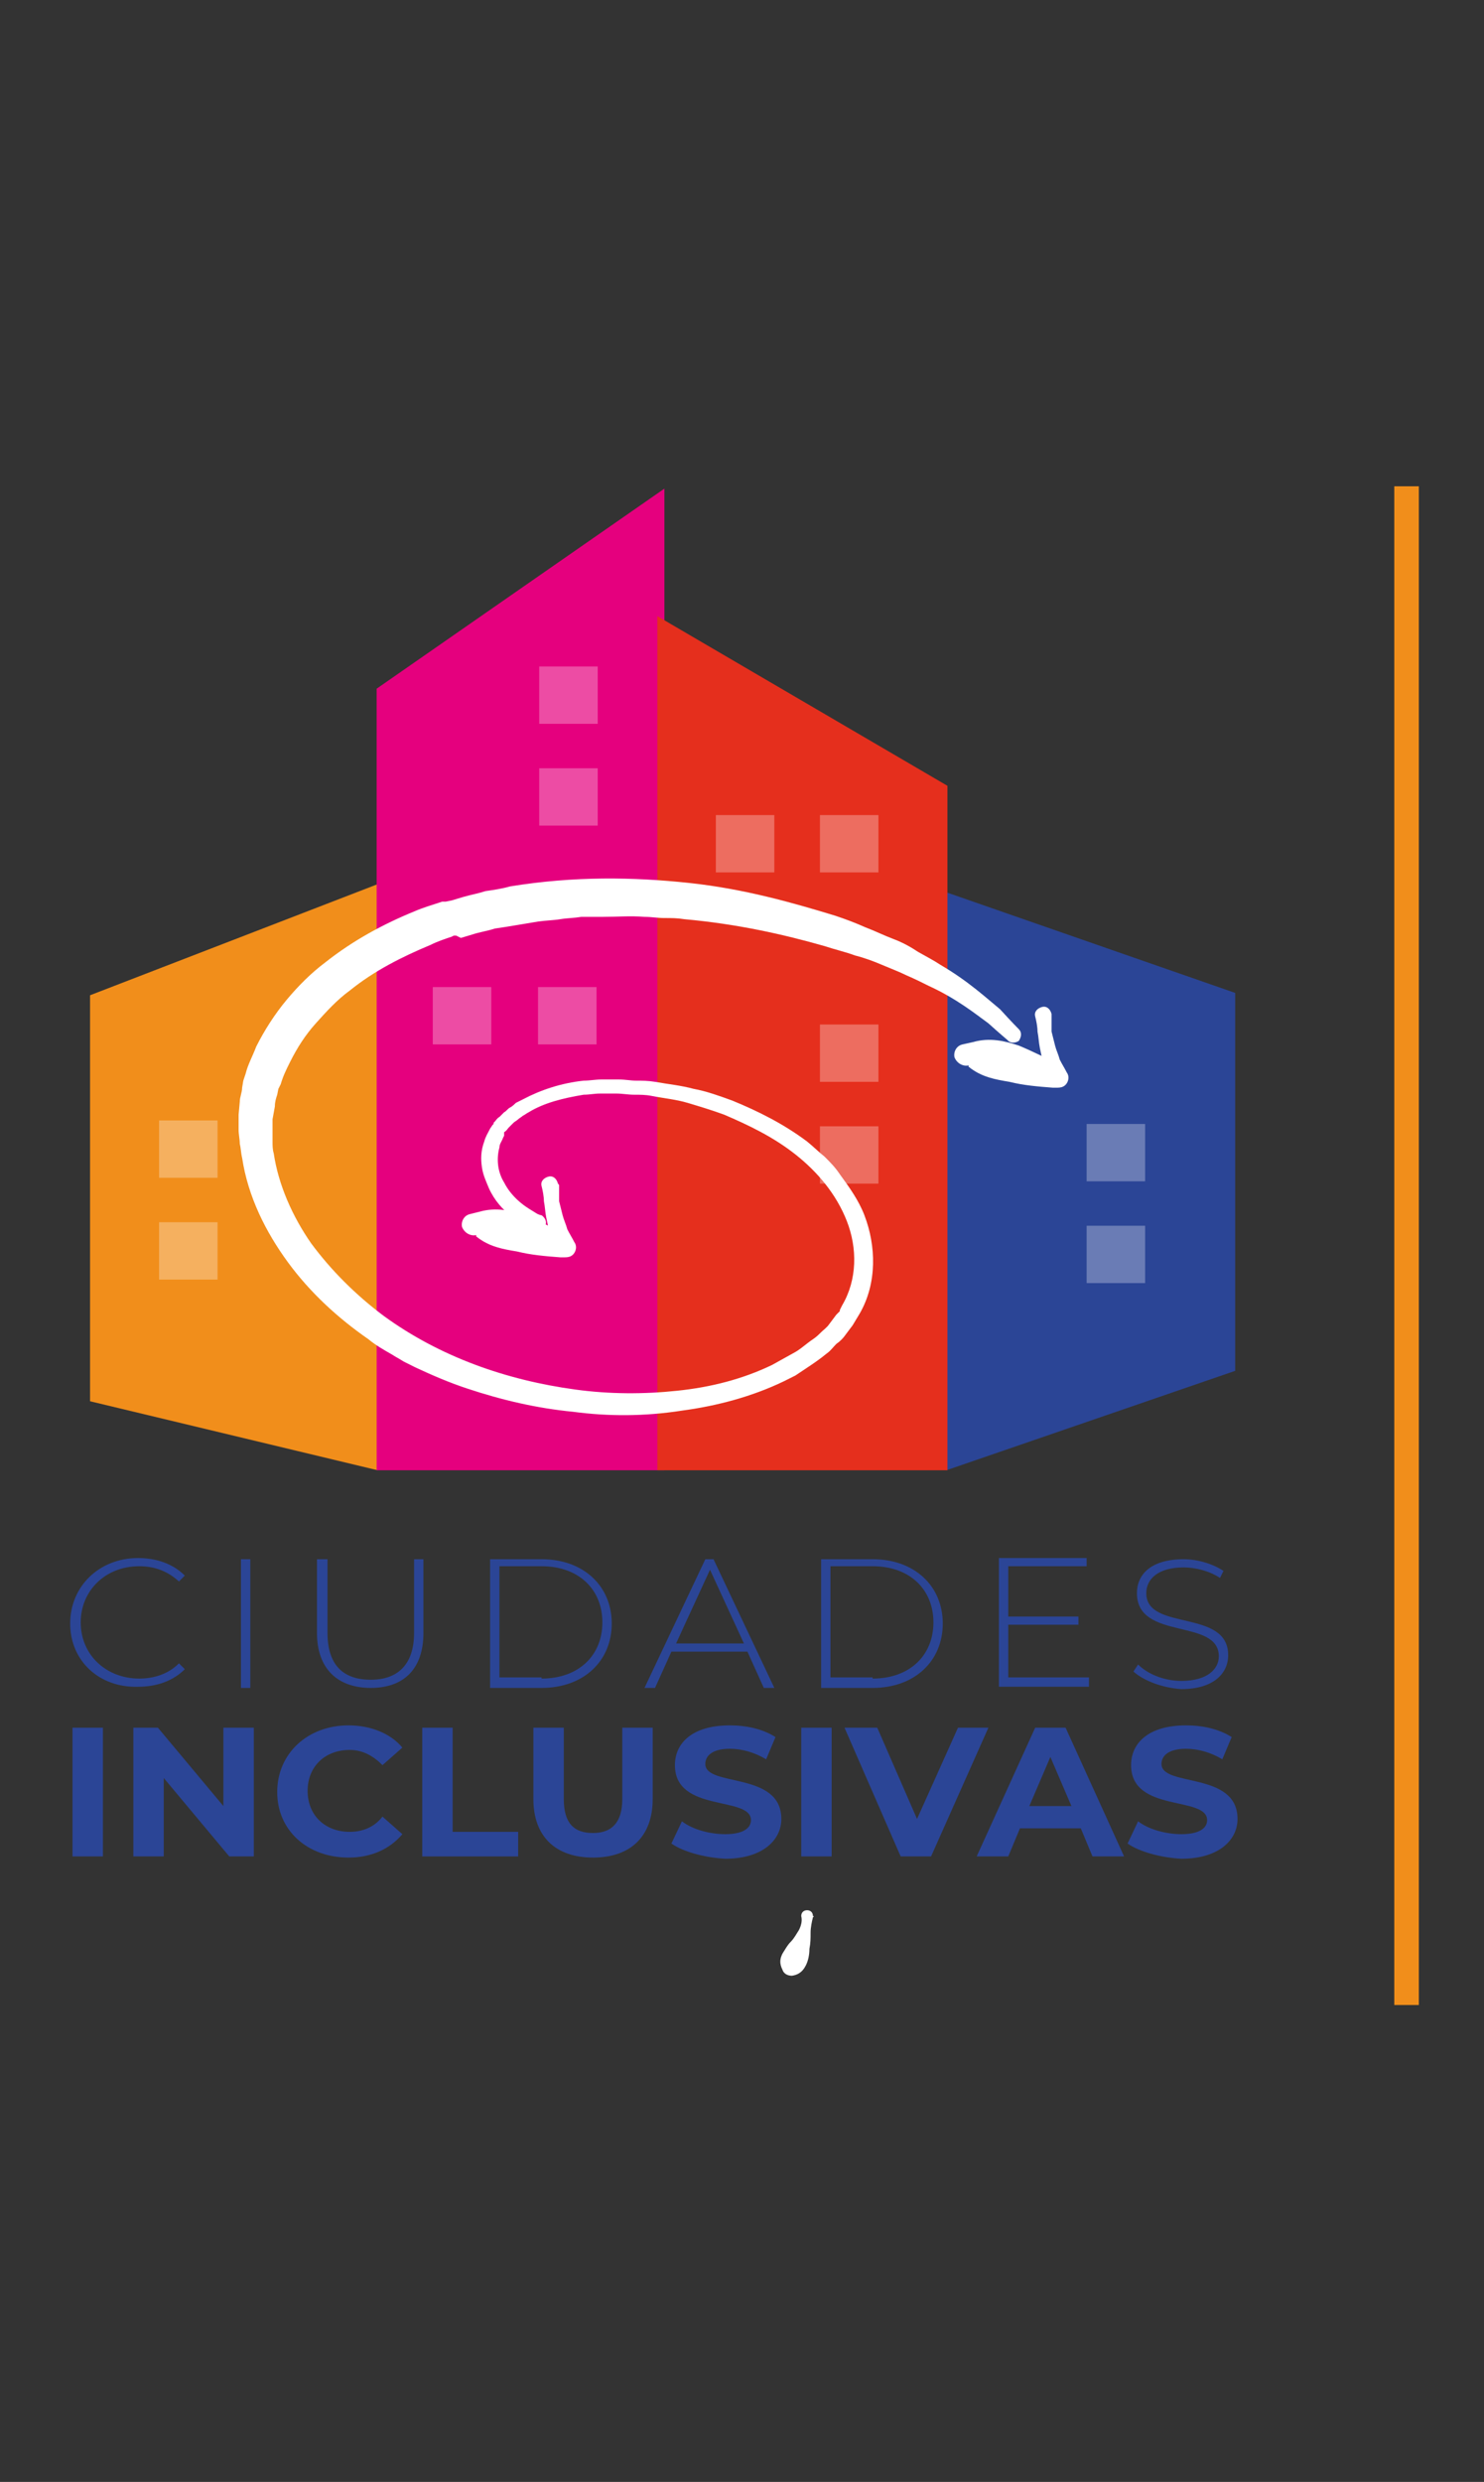 <?xml version="1.0" encoding="utf-8"?>
<!-- Generator: Adobe Illustrator 16.0.0, SVG Export Plug-In . SVG Version: 6.00 Build 0)  -->
<!DOCTYPE svg PUBLIC "-//W3C//DTD SVG 1.1//EN" "http://www.w3.org/Graphics/SVG/1.1/DTD/svg11.dtd">
<svg version="1.1" id="Capa_1" xmlns="http://www.w3.org/2000/svg" xmlns:xlink="http://www.w3.org/1999/xlink" x="0px" y="0px"
	 width="356.039px" height="595.281px" viewBox="0 0 356.039 595.281" enable-background="new 0 0 356.039 595.281"
	 xml:space="preserve">
<rect x="0" y="0" width="356.039" height="595.281" fill="#333333" stroke="none"/>
<g>
	<polygon fill="#2B4596" points="296.345,328.791 227.03,352.644 227.03,214.012 296.345,238.146 	"/>
	<polygon fill="#F18E1B" points="90.643,352.644 21.608,336.087 21.608,238.708 90.643,212.048 	"/>
	<polygon fill="#E5007E" points="159.398,352.644 90.363,352.644 90.363,165.182 159.398,117.195 	"/>
	<polygon fill="#E52F1D" points="227.31,352.644 157.714,352.644 157.714,147.784 227.31,188.475 	"/>
	<rect x="334.51" y="116.634" fill="#F18E1B" width="5.894" height="364.258"/>
	<g>
		<path fill="#FFFFFF" d="M195.038,459.844c-0.28,1.122-0.562,2.525-0.562,3.648c0,1.403,0,2.525-0.28,3.929
			c0,1.403-0.281,2.806-0.842,3.929c-0.562,1.122-1.403,2.245-3.368,2.525c-1.122,0-1.964-0.562-2.245-1.403l0,0
			c-0.842-1.684-0.561-2.806,0-3.929c0.562-0.842,1.123-1.964,1.965-2.806s1.403-1.965,1.965-2.807
			c0.561-1.123,0.842-2.245,0.561-3.367c0-0.843,0.562-1.403,1.403-1.403s1.403,0.561,1.403,1.403
			C195.318,459.564,195.318,459.564,195.038,459.844L195.038,459.844z"/>
	</g>
	<g>
		<path fill="#FFFFFF" d="M127.968,295.114c0,0-0.562-0.28-1.403-0.842c-0.842-0.561-2.525-1.402-4.21-2.806
			c-1.684-1.403-3.647-3.368-5.051-6.455c-0.562-1.403-1.403-3.087-1.684-5.051c-0.281-1.965-0.281-3.929,0.561-6.174
			c0.281-1.123,0.842-1.965,1.403-3.087l0.562-0.842l0.28-0.281v-0.28l0.281-0.28l0,0c0.28-0.281,0.561-0.843,1.122-1.123
			c0.28-0.28,0.842-0.842,1.123-1.122c0.561-0.281,0.842-0.842,1.402-1.123c0.562-0.28,1.123-0.842,1.403-1.122
			c0.562-0.281,1.123-0.562,1.684-0.842c4.21-2.245,9.261-3.93,14.593-4.49c1.403,0,2.807-0.281,4.21-0.281s2.807,0,4.209,0
			c1.685,0,2.807,0.281,4.21,0.281s2.806,0,4.49,0.28c3.087,0.562,6.174,0.842,9.261,1.684c3.087,0.562,6.174,1.684,9.261,2.807
			c6.174,2.525,12.348,5.612,17.96,9.822c1.403,1.122,2.807,2.525,4.21,3.647c1.402,1.403,2.525,2.526,3.647,4.21
			c2.245,3.087,4.49,6.174,5.894,9.822c2.807,7.296,3.087,16.276-1.122,23.573l-0.843,1.402l-0.842,1.403l-1.684,2.245
			c-0.562,0.842-1.403,1.684-2.245,2.245c-0.842,0.842-1.403,1.684-2.245,2.245c-1.684,1.403-3.367,2.525-5.051,3.648l-2.526,1.684
			l-2.806,1.403c-7.577,3.648-15.996,5.893-24.415,7.016c-8.98,1.403-17.68,1.403-26.099,0.28
			c-8.699-0.842-17.118-2.806-25.537-5.612c-4.21-1.403-8.139-3.087-12.348-5.052l-2.807-1.402
			c-0.842-0.562-1.964-1.123-2.806-1.685c-1.965-1.122-3.93-2.245-5.613-3.647c-7.296-5.052-14.031-11.226-19.363-18.521
			c-5.332-7.297-9.541-15.716-10.944-24.977c-0.281-1.123-0.281-2.245-0.562-3.368c0-1.122-0.28-2.244-0.28-3.367v-1.684v-0.842
			v-0.562v-0.28c0,0,0-0.562,0-0.281l0.28-3.087c0-1.122,0.562-2.245,0.562-3.367l0.28-1.684l0.562-1.684
			c0.562-2.245,1.684-4.21,2.525-6.455c1.965-3.929,4.49-7.857,7.297-11.225c2.806-3.368,5.893-6.455,9.261-8.98
			c6.734-5.332,14.031-9.261,21.608-12.348c1.964-0.842,3.929-1.403,5.612-1.965l0.842-0.28h0.281h0.28h0.28l1.403-0.28l2.807-0.843
			c1.964-0.561,3.648-0.842,5.332-1.402c1.964-0.281,3.929-0.562,5.893-1.123c15.435-2.525,29.747-2.245,42.937-0.842
			s24.977,4.771,35.079,7.857c2.525,0.842,4.771,1.684,7.296,2.807c2.245,0.842,4.49,1.965,6.735,2.807s4.21,1.964,5.894,3.087
			c1.964,1.122,3.648,1.964,5.332,3.087c6.734,3.929,11.225,8.138,14.312,10.663c2.807,3.088,4.49,4.771,4.49,4.771
			c0.842,0.842,0.562,1.964,0,2.806c-0.842,0.562-1.964,0.562-2.525,0l-0.281-0.28c0,0-1.684-1.403-4.489-3.929
			c-3.087-2.245-7.577-5.894-14.313-8.98c-1.684-0.842-3.367-1.684-5.332-2.525c-1.684-0.842-3.929-1.684-5.894-2.525
			c-1.964-0.842-4.209-1.685-6.454-2.245c-2.245-0.842-4.771-1.403-7.296-2.245c-9.822-2.807-21.048-5.332-33.676-6.455
			c-1.684-0.28-3.087-0.28-4.771-0.28c-1.685,0-3.087-0.28-4.771-0.28c-3.367-0.281-6.454,0-10.103,0c-1.684,0-3.367,0-5.051,0
			c-1.685,0.28-3.368,0.28-5.052,0.561c-1.684,0.281-3.367,0.281-5.332,0.562c-1.684,0.28-3.367,0.562-5.051,0.842
			c-1.685,0.281-3.368,0.562-5.332,0.842c-1.685,0.562-3.648,0.842-5.332,1.403l-2.807,0.842l-1.122-0.561h-0.281c0,0-0.28,0,0,0
			h-0.28l-0.562,0.28c-1.684,0.562-3.367,1.122-5.051,1.964c-6.735,2.807-13.471,6.174-19.364,10.945
			c-3.087,2.245-5.612,5.051-8.138,7.857s-4.49,5.894-6.174,9.261c-0.842,1.684-1.684,3.367-2.245,5.332l-0.562,1.122l-0.28,1.403
			c-0.281,0.842-0.562,1.684-0.562,2.807l-0.562,3.087v2.525c0,0.842,0,1.965,0,2.807s0,1.964,0.281,2.806
			c1.122,7.577,4.489,15.154,8.979,21.608c4.771,6.455,10.664,12.349,17.399,17.399c13.47,9.822,29.466,15.435,46.023,17.68
			c8.138,1.123,16.557,1.123,24.415,0.281c8.138-0.842,15.715-2.807,22.73-6.174l2.525-1.403l2.526-1.403
			c1.684-0.842,3.087-2.245,4.771-3.367c0.842-0.562,1.403-1.123,1.964-1.685c0.562-0.561,1.403-1.122,1.965-1.964l1.684-2.245
			l0.562-0.562l0.28-0.28v-0.28c0,0,0.281-0.281,0,0l0.562-1.123c3.648-6.174,3.648-13.751,1.122-20.205
			c-2.525-6.455-7.016-11.787-12.348-15.996c-5.332-4.21-11.225-7.016-17.118-9.542c-3.087-1.122-5.894-1.964-8.699-2.806
			c-2.807-0.842-5.894-1.123-8.699-1.684c-1.403-0.281-2.807-0.281-4.21-0.281s-2.807-0.28-4.209-0.28c-1.403,0-2.807,0-3.93,0
			c-1.402,0-2.525,0.28-3.929,0.28c-5.051,0.842-9.541,1.965-13.189,4.21c-0.562,0.28-0.842,0.561-1.403,0.842
			c-0.28,0.28-0.842,0.561-1.122,0.842c-0.28,0.28-0.842,0.562-1.123,0.842c-0.28,0.28-0.842,0.842-1.122,1.122
			c-0.28,0.281-0.562,0.842-1.122,1.123l0,0c0,0-0.281,0.28,0,0l0,0v0.842l-0.281,0.562c-0.28,0.842-0.842,1.402-0.842,2.245
			c-0.842,3.087-0.28,6.174,1.123,8.419c1.122,2.244,2.806,3.929,4.209,5.051c1.403,1.123,2.525,1.684,3.367,2.245
			c0.843,0.562,1.403,0.562,1.403,0.562c0.842,0.561,1.403,1.684,0.842,2.525C130.213,295.114,129.09,295.395,127.968,295.114
			L127.968,295.114z"/>
		<path fill="#FFFFFF" d="M252.286,243.76c0,1.122,0,2.525,0,3.647c0.281,1.123,0.562,2.245,0.842,3.368
			c0.281,1.122,0.843,2.245,1.123,3.367c0.562,1.123,1.122,1.965,1.684,3.087c0.842,1.123,0.281,2.807-0.842,3.368
			c-0.562,0.28-1.122,0.28-1.684,0.28h-0.842c-3.648-0.28-7.016-0.562-10.384-1.403c-3.367-0.562-6.735-1.122-9.822-3.648
			l1.123-5.893c0.562,0.28,0.842,0.842,1.403,1.403c0.842,1.122,0.842,2.525-0.281,3.367c-0.28,0.28-0.28,0.28-0.561,0.28l0,0
			c-0.562,0.281-1.123,0.562-1.684,0.562c-1.403,0.28-2.807-0.562-3.368-1.965c-0.28-1.402,0.562-2.806,1.965-3.087l2.525-0.561
			c3.929-1.123,7.577-0.281,10.944,0.842c3.368,1.403,6.735,3.087,10.103,4.771l-3.367,3.648c-0.28-1.403-0.562-2.526-0.842-3.929
			c-0.28-1.403-0.562-2.526-0.842-3.929c-0.281-1.403-0.281-2.526-0.562-3.93c0-1.122-0.28-2.525-0.562-3.647
			c-0.28-1.123,0.562-1.965,1.685-2.245c1.122-0.281,1.964,0.561,2.244,1.684C252.286,243.478,252.286,243.76,252.286,243.76
			L252.286,243.76z"/>
		<path fill="#FFFFFF" d="M134.141,284.451c0,1.122,0,2.525,0,3.647c0.28,1.123,0.561,2.245,0.842,3.368
			c0.28,1.122,0.842,2.245,1.122,3.367c0.562,1.123,1.123,1.965,1.684,3.087c0.843,1.123,0.281,2.807-0.842,3.368
			c-0.561,0.28-1.122,0.28-1.684,0.28h-0.842c-3.648-0.28-7.016-0.562-10.383-1.403c-3.368-0.561-6.735-1.122-9.822-3.648
			l1.122-5.893c0.562,0.28,0.842,0.842,1.403,1.402l0,0c0.842,1.123,0.842,2.526-0.28,3.368c-0.281,0.28-0.281,0.28-0.562,0.28
			c-0.562,0.281-1.122,0.562-1.684,0.562c-1.403,0.28-2.807-0.562-3.368-1.965c-0.28-1.402,0.562-2.806,1.965-3.087l2.245-0.561
			c3.929-1.123,7.577-0.281,10.944,0.842c3.368,1.403,6.735,3.087,10.103,4.771l-3.367,3.648c-0.28-1.403-0.562-2.526-0.842-3.929
			c-0.281-1.403-0.562-2.526-0.842-3.93c-0.281-1.402-0.281-2.525-0.562-3.929c0-1.122-0.28-2.525-0.562-3.647
			c-0.28-1.123,0.562-1.965,1.684-2.245c1.123-0.281,1.965,0.561,2.245,1.684C134.141,284.17,134.141,284.17,134.141,284.451
			L134.141,284.451z"/>
	</g>
	<g opacity="0.3">
		<rect x="129.371" y="184.265" fill="#FFFFFF" width="14.031" height="13.751"/>
		<rect x="129.371" y="159.851" fill="#FFFFFF" width="14.031" height="13.75"/>
	</g>
	<g opacity="0.3">
		<rect x="196.721" y="195.491" fill="#FFFFFF" width="14.031" height="13.751"/>
		<rect x="171.746" y="195.491" fill="#FFFFFF" width="14.031" height="13.751"/>
	</g>
	<g opacity="0.3">
		<rect x="260.705" y="293.992" fill="#FFFFFF" width="14.032" height="13.751"/>
		<rect x="260.705" y="269.577" fill="#FFFFFF" width="14.032" height="13.751"/>
	</g>
	<g opacity="0.3">
		<rect x="129.09" y="236.744" fill="#FFFFFF" width="14.031" height="13.75"/>
		<rect x="103.833" y="236.744" fill="#FFFFFF" width="14.032" height="13.75"/>
	</g>
	<g opacity="0.3">
		<rect x="38.166" y="293.15" fill="#FFFFFF" width="14.031" height="13.751"/>
		<rect x="38.166" y="268.735" fill="#FFFFFF" width="14.031" height="13.751"/>
	</g>
	<g opacity="0.3">
		<rect x="196.721" y="270.138" fill="#FFFFFF" width="14.031" height="13.751"/>
		<rect x="196.721" y="245.723" fill="#FFFFFF" width="14.031" height="13.751"/>
	</g>
	<g>
		<path fill="#2B4596" d="M16.838,389.406c0-8.979,7.016-15.715,16.276-15.715c4.49,0,8.419,1.403,11.226,4.209l-1.403,1.403
			c-2.807-2.525-5.894-3.648-9.541-3.648c-8.139,0-14.032,5.894-14.032,13.471c0,7.857,6.174,13.47,14.032,13.47
			c3.647,0,7.016-1.122,9.541-3.647l1.403,1.403c-2.807,2.806-6.735,4.209-11.226,4.209
			C23.853,404.841,16.838,398.386,16.838,389.406z"/>
		<path fill="#2B4596" d="M57.809,373.971h2.245v30.869h-2.245V373.971z"/>
		<path fill="#2B4596" d="M76.051,391.651v-17.68h2.525v17.68c0,7.577,3.648,11.226,10.384,11.226
			c6.454,0,10.383-3.648,10.383-11.226v-17.68h2.245v17.68c0,8.7-4.771,13.189-12.628,13.189S76.051,400.351,76.051,391.651z"/>
		<path fill="#2B4596" d="M117.584,373.971h12.348c10.103,0,16.838,6.455,16.838,15.435c0,8.98-6.735,15.435-16.838,15.435h-12.348
			V373.971z M129.931,402.595c8.98,0,14.593-5.612,14.593-13.47s-5.612-13.471-14.593-13.471h-10.103v26.66h10.103V402.595z"/>
		<path fill="#2B4596" d="M179.322,396.141h-18.24l-3.929,8.699h-2.526l14.593-30.869h1.965l14.593,30.869h-2.525L179.322,396.141z
			 M178.48,394.177l-8.138-17.68l-8.139,17.68H178.48z"/>
		<path fill="#2B4596" d="M197.002,373.971h12.349c10.103,0,16.837,6.455,16.837,15.435c0,8.98-6.734,15.435-16.837,15.435h-12.349
			V373.971z M209.35,402.595c8.979,0,14.593-5.612,14.593-13.47s-5.613-13.471-14.593-13.471h-10.104v26.66h10.104V402.595z"/>
		<path fill="#2B4596" d="M261.266,402.595v1.965h-21.608v-30.869h21.047v1.964h-18.802v12.067h16.838v1.965h-16.838v12.628h19.363
			V402.595z"/>
		<path fill="#2B4596" d="M271.93,400.912l1.122-1.684c2.245,2.245,6.174,3.929,10.384,3.929c6.174,0,8.98-2.806,8.98-5.893
			c0-9.261-19.645-3.648-19.645-15.154c0-4.49,3.367-8.139,11.226-8.139c3.367,0,7.016,1.123,9.541,2.807l-0.842,1.684
			c-2.525-1.684-5.894-2.525-8.699-2.525c-6.174,0-8.98,2.806-8.98,6.174c0,9.261,19.645,3.648,19.645,14.873
			c0,4.49-3.648,8.139-11.226,8.139C278.946,404.841,274.456,403.157,271.93,400.912z"/>
		<path fill="#2B4596" d="M17.399,414.383h7.296v30.869h-7.296V414.383z"/>
		<path fill="#2B4596" d="M60.896,414.383v30.869h-5.893L39.288,426.45v18.802h-7.296v-30.869h5.894L53.6,433.184v-18.802H60.896z"
			/>
		<path fill="#2B4596" d="M66.51,429.817c0-9.261,7.296-15.996,17.118-15.996c5.332,0,10.103,1.965,12.909,5.332l-4.771,4.21
			c-2.245-2.245-4.771-3.648-7.858-3.648c-5.893,0-10.103,3.929-10.103,9.822c0,5.893,4.21,9.821,10.103,9.821
			c3.087,0,5.894-1.122,7.858-3.647l4.771,4.209c-3.087,3.648-7.577,5.612-12.909,5.612C73.805,445.532,66.51,439.078,66.51,429.817
			z"/>
		<path fill="#2B4596" d="M101.307,414.383h7.296v24.976h15.716v5.894h-23.012V414.383z"/>
		<path fill="#2B4596" d="M127.968,431.501v-17.118h7.296v17.118c0,5.894,2.525,8.139,7.016,8.139s7.016-2.526,7.016-8.139v-17.118
			h7.297v17.118c0,8.98-5.332,14.031-14.313,14.031C133.3,445.532,127.968,440.481,127.968,431.501z"/>
		<path fill="#2B4596" d="M161.082,442.165l2.525-5.332c2.525,1.965,6.735,3.087,10.384,3.087c4.209,0,6.174-1.403,6.174-3.367
			c0-5.894-18.241-1.685-18.241-13.189c0-5.332,4.209-9.542,13.189-9.542c3.929,0,7.857,0.842,10.944,2.807l-2.245,5.332
			c-2.806-1.685-5.893-2.526-8.699-2.526c-4.209,0-5.894,1.685-5.894,3.648c0,5.612,18.241,1.684,18.241,13.189
			c0,5.052-4.49,9.542-13.47,9.542C168.939,445.532,163.887,444.129,161.082,442.165z"/>
		<path fill="#2B4596" d="M192.231,414.383h7.297v30.869h-7.297V414.383z"/>
		<path fill="#2B4596" d="M237.133,414.383l-13.751,30.869h-7.297l-13.47-30.869h7.857l9.541,21.889l9.822-21.889H237.133z"/>
		<path fill="#2B4596" d="M259.302,438.516H244.71l-2.807,6.735h-7.577l14.031-30.869h7.297l14.031,30.869h-7.577L259.302,438.516z
			 M257.057,433.184l-5.052-11.786l-5.052,11.786H257.057z"/>
		<path fill="#2B4596" d="M270.527,442.165l2.525-5.332c2.526,1.965,6.735,3.087,10.384,3.087c4.209,0,6.174-1.403,6.174-3.367
			c0-5.894-18.241-1.685-18.241-13.189c0-5.332,4.21-9.542,13.189-9.542c3.929,0,7.858,0.842,10.945,2.807l-2.245,5.332
			c-2.807-1.685-5.894-2.526-8.7-2.526c-4.209,0-5.893,1.685-5.893,3.648c0,5.612,18.24,1.684,18.24,13.189
			c0,5.052-4.489,9.542-13.47,9.542C278.385,445.532,273.334,444.129,270.527,442.165z"/>
	</g>
</g>
</svg>
